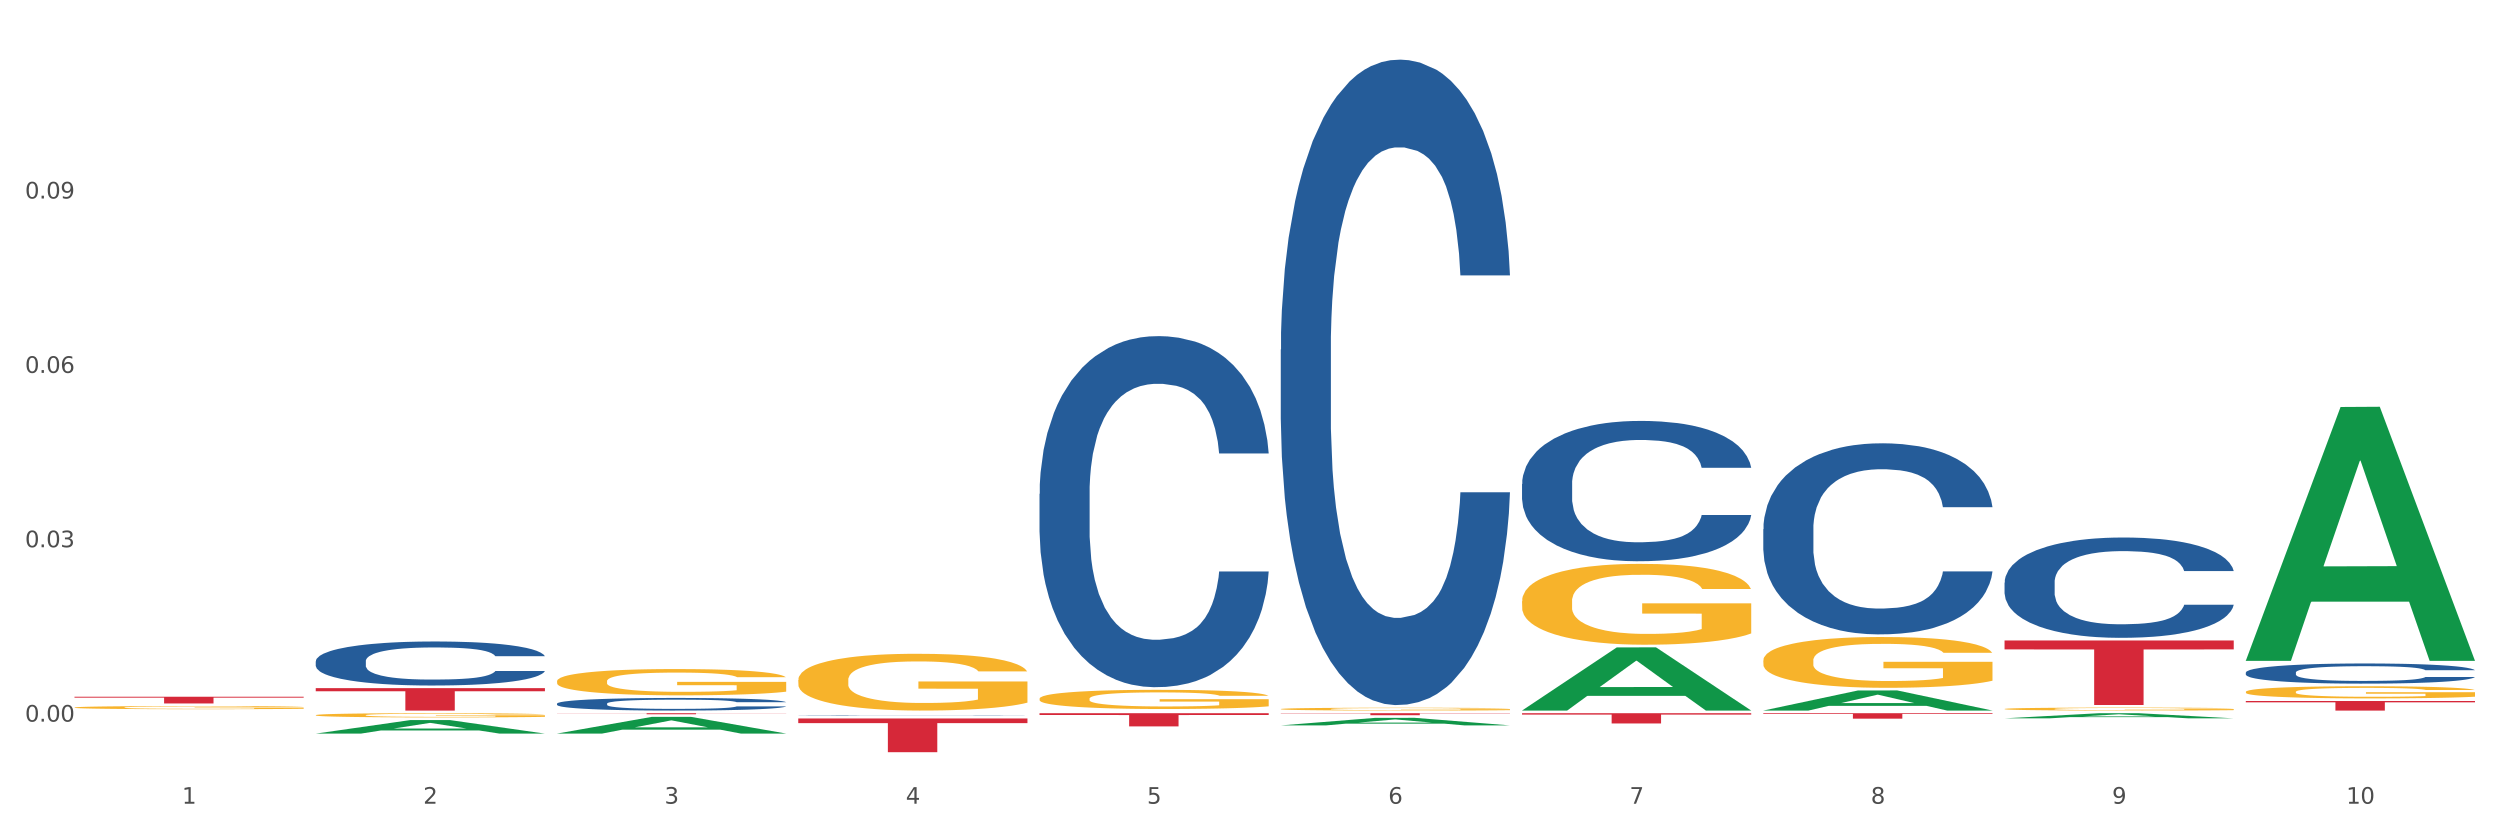 <?xml version="1.0" encoding="utf-8" standalone="no"?>
<!DOCTYPE svg PUBLIC "-//W3C//DTD SVG 1.1//EN"
  "http://www.w3.org/Graphics/SVG/1.1/DTD/svg11.dtd">
<svg xmlns:xlink="http://www.w3.org/1999/xlink" width="1080pt" height="360pt" viewBox="0 0 1080 360" xmlns="http://www.w3.org/2000/svg" version="1.1">
 <rect x="0" y="0" width="1080" height="360" fill="#333333" stroke="none"/>
 <defs>
  <style type="text/css">*{stroke-linejoin: round; stroke-linecap: butt}</style>
 </defs>
 <g id="figure_1">
  <g id="patch_1">
   <path d="M 0 360 
L 1080 360 
L 1080 0 
L 0 0 
z
" style="fill: #ffffff; stroke: #ffffff; stroke-linejoin: miter"/>
  </g>
  <g id="axes_1">
   <g id="matplotlib.axis_1">
    <g id="xtick_1">
     <g id="text_1">
      <!-- 1 -->
      <g style="fill: #4d4d4d" transform="translate(78.627 347.204) scale(0.096 -0.096)">
       <defs>
        <path id="DejaVuSans-31" d="M 794 531 
L 1825 531 
L 1825 4091 
L 703 3866 
L 703 4441 
L 1819 4666 
L 2450 4666 
L 2450 531 
L 3481 531 
L 3481 0 
L 794 0 
L 794 531 
z
" transform="scale(0.016)"/>
       </defs>
       <use xlink:href="#DejaVuSans-31"/>
      </g>
     </g>
    </g>
    <g id="xtick_2">
     <g id="text_2">
      <!-- 2 -->
      <g style="fill: #4d4d4d" transform="translate(182.851 347.204) scale(0.096 -0.096)">
       <defs>
        <path id="DejaVuSans-32" d="M 1228 531 
L 3431 531 
L 3431 0 
L 469 0 
L 469 531 
Q 828 903 1448 1529 
Q 2069 2156 2228 2338 
Q 2531 2678 2651 2914 
Q 2772 3150 2772 3378 
Q 2772 3750 2511 3984 
Q 2250 4219 1831 4219 
Q 1534 4219 1204 4116 
Q 875 4013 500 3803 
L 500 4441 
Q 881 4594 1212 4672 
Q 1544 4750 1819 4750 
Q 2544 4750 2975 4387 
Q 3406 4025 3406 3419 
Q 3406 3131 3298 2873 
Q 3191 2616 2906 2266 
Q 2828 2175 2409 1742 
Q 1991 1309 1228 531 
z
" transform="scale(0.016)"/>
       </defs>
       <use xlink:href="#DejaVuSans-32"/>
      </g>
     </g>
    </g>
    <g id="xtick_3">
     <g id="text_3">
      <!-- 3 -->
      <g style="fill: #4d4d4d" transform="translate(287.074 347.204) scale(0.096 -0.096)">
       <defs>
        <path id="DejaVuSans-33" d="M 2597 2516 
Q 3050 2419 3304 2112 
Q 3559 1806 3559 1356 
Q 3559 666 3084 287 
Q 2609 -91 1734 -91 
Q 1441 -91 1130 -33 
Q 819 25 488 141 
L 488 750 
Q 750 597 1062 519 
Q 1375 441 1716 441 
Q 2309 441 2620 675 
Q 2931 909 2931 1356 
Q 2931 1769 2642 2001 
Q 2353 2234 1838 2234 
L 1294 2234 
L 1294 2753 
L 1863 2753 
Q 2328 2753 2575 2939 
Q 2822 3125 2822 3475 
Q 2822 3834 2567 4026 
Q 2313 4219 1838 4219 
Q 1578 4219 1281 4162 
Q 984 4106 628 3988 
L 628 4550 
Q 988 4650 1302 4700 
Q 1616 4750 1894 4750 
Q 2613 4750 3031 4423 
Q 3450 4097 3450 3541 
Q 3450 3153 3228 2886 
Q 3006 2619 2597 2516 
z
" transform="scale(0.016)"/>
       </defs>
       <use xlink:href="#DejaVuSans-33"/>
      </g>
     </g>
    </g>
    <g id="xtick_4">
     <g id="text_4">
      <!-- 4 -->
      <g style="fill: #4d4d4d" transform="translate(391.298 347.204) scale(0.096 -0.096)">
       <defs>
        <path id="DejaVuSans-34" d="M 2419 4116 
L 825 1625 
L 2419 1625 
L 2419 4116 
z
M 2253 4666 
L 3047 4666 
L 3047 1625 
L 3713 1625 
L 3713 1100 
L 3047 1100 
L 3047 0 
L 2419 0 
L 2419 1100 
L 313 1100 
L 313 1709 
L 2253 4666 
z
" transform="scale(0.016)"/>
       </defs>
       <use xlink:href="#DejaVuSans-34"/>
      </g>
     </g>
    </g>
    <g id="xtick_5">
     <g id="text_5">
      <!-- 5 -->
      <g style="fill: #4d4d4d" transform="translate(495.522 347.204) scale(0.096 -0.096)">
       <defs>
        <path id="DejaVuSans-35" d="M 691 4666 
L 3169 4666 
L 3169 4134 
L 1269 4134 
L 1269 2991 
Q 1406 3038 1543 3061 
Q 1681 3084 1819 3084 
Q 2600 3084 3056 2656 
Q 3513 2228 3513 1497 
Q 3513 744 3044 326 
Q 2575 -91 1722 -91 
Q 1428 -91 1123 -41 
Q 819 9 494 109 
L 494 744 
Q 775 591 1075 516 
Q 1375 441 1709 441 
Q 2250 441 2565 725 
Q 2881 1009 2881 1497 
Q 2881 1984 2565 2268 
Q 2250 2553 1709 2553 
Q 1456 2553 1204 2497 
Q 953 2441 691 2322 
L 691 4666 
z
" transform="scale(0.016)"/>
       </defs>
       <use xlink:href="#DejaVuSans-35"/>
      </g>
     </g>
    </g>
    <g id="xtick_6">
     <g id="text_6">
      <!-- 6 -->
      <g style="fill: #4d4d4d" transform="translate(599.745 347.204) scale(0.096 -0.096)">
       <defs>
        <path id="DejaVuSans-36" d="M 2113 2584 
Q 1688 2584 1439 2293 
Q 1191 2003 1191 1497 
Q 1191 994 1439 701 
Q 1688 409 2113 409 
Q 2538 409 2786 701 
Q 3034 994 3034 1497 
Q 3034 2003 2786 2293 
Q 2538 2584 2113 2584 
z
M 3366 4563 
L 3366 3988 
Q 3128 4100 2886 4159 
Q 2644 4219 2406 4219 
Q 1781 4219 1451 3797 
Q 1122 3375 1075 2522 
Q 1259 2794 1537 2939 
Q 1816 3084 2150 3084 
Q 2853 3084 3261 2657 
Q 3669 2231 3669 1497 
Q 3669 778 3244 343 
Q 2819 -91 2113 -91 
Q 1303 -91 875 529 
Q 447 1150 447 2328 
Q 447 3434 972 4092 
Q 1497 4750 2381 4750 
Q 2619 4750 2861 4703 
Q 3103 4656 3366 4563 
z
" transform="scale(0.016)"/>
       </defs>
       <use xlink:href="#DejaVuSans-36"/>
      </g>
     </g>
    </g>
    <g id="xtick_7">
     <g id="text_7">
      <!-- 7 -->
      <g style="fill: #4d4d4d" transform="translate(703.969 347.204) scale(0.096 -0.096)">
       <defs>
        <path id="DejaVuSans-37" d="M 525 4666 
L 3525 4666 
L 3525 4397 
L 1831 0 
L 1172 0 
L 2766 4134 
L 525 4134 
L 525 4666 
z
" transform="scale(0.016)"/>
       </defs>
       <use xlink:href="#DejaVuSans-37"/>
      </g>
     </g>
    </g>
    <g id="xtick_8">
     <g id="text_8">
      <!-- 8 -->
      <g style="fill: #4d4d4d" transform="translate(808.193 347.204) scale(0.096 -0.096)">
       <defs>
        <path id="DejaVuSans-38" d="M 2034 2216 
Q 1584 2216 1326 1975 
Q 1069 1734 1069 1313 
Q 1069 891 1326 650 
Q 1584 409 2034 409 
Q 2484 409 2743 651 
Q 3003 894 3003 1313 
Q 3003 1734 2745 1975 
Q 2488 2216 2034 2216 
z
M 1403 2484 
Q 997 2584 770 2862 
Q 544 3141 544 3541 
Q 544 4100 942 4425 
Q 1341 4750 2034 4750 
Q 2731 4750 3128 4425 
Q 3525 4100 3525 3541 
Q 3525 3141 3298 2862 
Q 3072 2584 2669 2484 
Q 3125 2378 3379 2068 
Q 3634 1759 3634 1313 
Q 3634 634 3220 271 
Q 2806 -91 2034 -91 
Q 1263 -91 848 271 
Q 434 634 434 1313 
Q 434 1759 690 2068 
Q 947 2378 1403 2484 
z
M 1172 3481 
Q 1172 3119 1398 2916 
Q 1625 2713 2034 2713 
Q 2441 2713 2670 2916 
Q 2900 3119 2900 3481 
Q 2900 3844 2670 4047 
Q 2441 4250 2034 4250 
Q 1625 4250 1398 4047 
Q 1172 3844 1172 3481 
z
" transform="scale(0.016)"/>
       </defs>
       <use xlink:href="#DejaVuSans-38"/>
      </g>
     </g>
    </g>
    <g id="xtick_9">
     <g id="text_9">
      <!-- 9 -->
      <g style="fill: #4d4d4d" transform="translate(912.416 347.204) scale(0.096 -0.096)">
       <defs>
        <path id="DejaVuSans-39" d="M 703 97 
L 703 672 
Q 941 559 1184 500 
Q 1428 441 1663 441 
Q 2288 441 2617 861 
Q 2947 1281 2994 2138 
Q 2813 1869 2534 1725 
Q 2256 1581 1919 1581 
Q 1219 1581 811 2004 
Q 403 2428 403 3163 
Q 403 3881 828 4315 
Q 1253 4750 1959 4750 
Q 2769 4750 3195 4129 
Q 3622 3509 3622 2328 
Q 3622 1225 3098 567 
Q 2575 -91 1691 -91 
Q 1453 -91 1209 -44 
Q 966 3 703 97 
z
M 1959 2075 
Q 2384 2075 2632 2365 
Q 2881 2656 2881 3163 
Q 2881 3666 2632 3958 
Q 2384 4250 1959 4250 
Q 1534 4250 1286 3958 
Q 1038 3666 1038 3163 
Q 1038 2656 1286 2365 
Q 1534 2075 1959 2075 
z
" transform="scale(0.016)"/>
       </defs>
       <use xlink:href="#DejaVuSans-39"/>
      </g>
     </g>
    </g>
    <g id="xtick_10">
     <g id="text_10">
      <!-- 10 -->
      <g style="fill: #4d4d4d" transform="translate(1013.586 347.204) scale(0.096 -0.096)">
       <defs>
        <path id="DejaVuSans-30" d="M 2034 4250 
Q 1547 4250 1301 3770 
Q 1056 3291 1056 2328 
Q 1056 1369 1301 889 
Q 1547 409 2034 409 
Q 2525 409 2770 889 
Q 3016 1369 3016 2328 
Q 3016 3291 2770 3770 
Q 2525 4250 2034 4250 
z
M 2034 4750 
Q 2819 4750 3233 4129 
Q 3647 3509 3647 2328 
Q 3647 1150 3233 529 
Q 2819 -91 2034 -91 
Q 1250 -91 836 529 
Q 422 1150 422 2328 
Q 422 3509 836 4129 
Q 1250 4750 2034 4750 
z
" transform="scale(0.016)"/>
       </defs>
       <use xlink:href="#DejaVuSans-31"/>
       <use xlink:href="#DejaVuSans-30" transform="translate(63.623 0)"/>
      </g>
     </g>
    </g>
    <g id="xtick_11"/>
    <g id="xtick_12"/>
    <g id="xtick_13"/>
    <g id="xtick_14"/>
    <g id="xtick_15"/>
    <g id="xtick_16"/>
    <g id="xtick_17"/>
    <g id="xtick_18"/>
    <g id="xtick_19"/>
   </g>
   <g id="matplotlib.axis_2">
    <g id="ytick_1">
     <g id="text_11">
      <!-- 0.00 -->
      <g style="fill: #4d4d4d" transform="translate(10.8 311.744) scale(0.096 -0.096)">
       <defs>
        <path id="DejaVuSans-2e" d="M 684 794 
L 1344 794 
L 1344 0 
L 684 0 
L 684 794 
z
" transform="scale(0.016)"/>
       </defs>
       <use xlink:href="#DejaVuSans-30"/>
       <use xlink:href="#DejaVuSans-2e" transform="translate(63.623 0)"/>
       <use xlink:href="#DejaVuSans-30" transform="translate(95.41 0)"/>
       <use xlink:href="#DejaVuSans-30" transform="translate(159.033 0)"/>
      </g>
     </g>
    </g>
    <g id="ytick_2">
     <g id="text_12">
      <!-- 0.03 -->
      <g style="fill: #4d4d4d" transform="translate(10.8 236.416) scale(0.096 -0.096)">
       <use xlink:href="#DejaVuSans-30"/>
       <use xlink:href="#DejaVuSans-2e" transform="translate(63.623 0)"/>
       <use xlink:href="#DejaVuSans-30" transform="translate(95.41 0)"/>
       <use xlink:href="#DejaVuSans-33" transform="translate(159.033 0)"/>
      </g>
     </g>
    </g>
    <g id="ytick_3">
     <g id="text_13">
      <!-- 0.06 -->
      <g style="fill: #4d4d4d" transform="translate(10.8 161.087) scale(0.096 -0.096)">
       <use xlink:href="#DejaVuSans-30"/>
       <use xlink:href="#DejaVuSans-2e" transform="translate(63.623 0)"/>
       <use xlink:href="#DejaVuSans-30" transform="translate(95.41 0)"/>
       <use xlink:href="#DejaVuSans-36" transform="translate(159.033 0)"/>
      </g>
     </g>
    </g>
    <g id="ytick_4">
     <g id="text_14">
      <!-- 0.09 -->
      <g style="fill: #4d4d4d" transform="translate(10.8 85.759) scale(0.096 -0.096)">
       <use xlink:href="#DejaVuSans-30"/>
       <use xlink:href="#DejaVuSans-2e" transform="translate(63.623 0)"/>
       <use xlink:href="#DejaVuSans-30" transform="translate(95.41 0)"/>
       <use xlink:href="#DejaVuSans-39" transform="translate(159.033 0)"/>
      </g>
     </g>
    </g>
    <g id="ytick_5"/>
    <g id="ytick_6"/>
    <g id="ytick_7"/>
    <g id="ytick_8"/>
   </g>
   <g id="PolyCollection_1">
    <path d="M 136.399 316.911 
L 136.501 316.905 
L 177.331 311.062 
L 194.275 311.057 
L 235.411 316.922 
L 215.813 316.922 
L 206.932 315.556 
L 164.775 315.556 
L 164.469 315.578 
L 155.895 316.922 
L 136.399 316.922 
L 136.399 316.911 
L 170.083 314.741 
L 201.624 314.735 
L 186.007 312.307 
L 185.803 312.296 
L 185.599 312.312 
L 169.981 314.735 
L 170.083 314.741 
L 136.399 316.911 
z
" clip-path="url(#pf42d4d4826)" style="fill: #109648"/>
    <path d="M 136.399 297.273 
L 235.411 297.273 
L 235.411 298.62 
L 196.463 298.629 
L 196.463 306.967 
L 175.112 306.967 
L 175.112 298.629 
L 136.399 298.62 
L 136.399 297.282 
L 136.399 297.273 
z
" clip-path="url(#pf42d4d4826)" style="fill: #d62839"/>
    <path d="M 32.175 300.981 
L 131.187 300.981 
L 131.187 301.385 
L 92.239 301.388 
L 92.239 303.888 
L 70.888 303.888 
L 70.888 301.388 
L 32.175 301.385 
L 32.175 300.984 
L 32.175 300.981 
z
" clip-path="url(#pf42d4d4826)" style="fill: #d62839"/>
    <path d="M 240.622 303.966 
L 240.739 303.961 
L 240.739 303.821 
L 241.09 303.632 
L 242.378 303.284 
L 244.016 303.02 
L 246.825 302.711 
L 248.347 302.582 
L 250.336 302.437 
L 254.432 302.203 
L 259.114 302.004 
L 262.391 301.895 
L 264.849 301.825 
L 270.349 301.701 
L 273.509 301.646 
L 276.786 301.601 
L 279.595 301.571 
L 284.277 301.536 
L 288.022 301.521 
L 292.352 301.516 
L 295.98 301.521 
L 300.779 301.541 
L 307.801 301.601 
L 310.493 301.636 
L 314.121 301.696 
L 317.866 301.775 
L 320.909 301.855 
L 324.42 301.969 
L 328.048 302.119 
L 331.559 302.308 
L 334.017 302.482 
L 336.007 302.666 
L 337.762 302.89 
L 339.049 303.134 
L 339.635 303.338 
L 318.217 303.338 
L 317.632 303.154 
L 316.462 302.955 
L 315.291 302.821 
L 314.004 302.711 
L 312.014 302.587 
L 310.259 302.507 
L 307.333 302.412 
L 304.641 302.353 
L 302.417 302.318 
L 299.725 302.288 
L 293.991 302.258 
L 289.894 302.258 
L 287.32 302.268 
L 284.16 302.293 
L 281.468 302.328 
L 278.308 302.388 
L 275.85 302.452 
L 273.392 302.537 
L 271.988 302.597 
L 269.881 302.706 
L 268.477 302.796 
L 266.604 302.95 
L 265.551 303.06 
L 263.678 303.343 
L 262.859 303.552 
L 262.508 303.697 
L 262.274 303.856 
L 262.274 304.633 
L 262.976 304.981 
L 263.561 305.13 
L 264.498 305.3 
L 266.253 305.519 
L 268.828 305.733 
L 271.52 305.887 
L 273.743 305.982 
L 275.85 306.051 
L 277.957 306.106 
L 280.532 306.156 
L 282.638 306.186 
L 285.798 306.216 
L 289.543 306.231 
L 292.469 306.231 
L 298.438 306.206 
L 301.13 306.181 
L 303.705 306.146 
L 306.513 306.091 
L 308.737 306.031 
L 310.025 305.987 
L 312.131 305.892 
L 313.77 305.792 
L 315.174 305.678 
L 316.11 305.578 
L 317.164 305.429 
L 317.983 305.26 
L 318.217 305.17 
L 339.635 305.17 
L 339.167 305.349 
L 338.347 305.524 
L 336.709 305.758 
L 335.421 305.892 
L 333.432 306.056 
L 331.325 306.196 
L 328.399 306.35 
L 325.707 306.465 
L 322.899 306.564 
L 319.856 306.654 
L 314.355 306.778 
L 312.365 306.813 
L 308.152 306.873 
L 304.875 306.908 
L 300.077 306.942 
L 295.161 306.962 
L 290.011 306.967 
L 285.447 306.957 
L 280.414 306.927 
L 277.254 306.898 
L 273.743 306.853 
L 269.647 306.783 
L 265.785 306.698 
L 262.157 306.599 
L 258.763 306.484 
L 255.603 306.355 
L 251.507 306.141 
L 248.464 305.932 
L 246.24 305.738 
L 244.718 305.573 
L 243.197 305.364 
L 242.378 305.22 
L 241.09 304.872 
L 240.622 304.548 
L 240.622 303.966 
z
" clip-path="url(#pf42d4d4826)" style="fill: #255c99"/>
    <path d="M 970.188 298.885 
L 970.304 298.88 
L 970.304 298.708 
L 970.538 298.559 
L 971.707 298.2 
L 973.461 297.903 
L 974.747 297.744 
L 976.032 297.615 
L 977.552 297.486 
L 979.422 297.352 
L 982.813 297.155 
L 984.917 297.054 
L 987.488 296.949 
L 992.164 296.796 
L 995.554 296.709 
L 999.061 296.637 
L 1004.789 296.551 
L 1008.53 296.513 
L 1012.505 296.484 
L 1017.297 296.465 
L 1020.921 296.46 
L 1028.87 296.475 
L 1035.65 296.518 
L 1038.923 296.551 
L 1043.132 296.609 
L 1045.353 296.647 
L 1048.977 296.724 
L 1052.717 296.824 
L 1055.289 296.911 
L 1059.147 297.074 
L 1062.069 297.236 
L 1064.758 297.438 
L 1066.161 297.577 
L 1067.213 297.706 
L 1068.148 297.855 
L 1069.083 298.089 
L 1048.041 298.089 
L 1047.223 297.922 
L 1045.937 297.764 
L 1044.067 297.61 
L 1042.43 297.514 
L 1039.625 297.395 
L 1037.053 297.318 
L 1034.364 297.26 
L 1031.091 297.213 
L 1028.52 297.189 
L 1024.896 297.169 
L 1017.765 297.174 
L 1012.972 297.213 
L 1009.699 297.26 
L 1007.595 297.304 
L 1005.724 297.352 
L 1003.62 297.419 
L 1001.165 297.519 
L 999.412 297.61 
L 997.659 297.725 
L 996.256 297.84 
L 994.97 297.974 
L 993.918 298.118 
L 993.1 298.267 
L 992.398 298.449 
L 991.814 298.751 
L 991.814 299.407 
L 992.047 299.556 
L 992.632 299.752 
L 993.333 299.901 
L 994.502 300.078 
L 995.554 300.198 
L 997.542 300.37 
L 999.763 300.514 
L 1001.516 300.605 
L 1003.27 300.682 
L 1006.309 300.787 
L 1009.699 300.874 
L 1012.621 300.926 
L 1016.596 300.974 
L 1019.285 300.993 
L 1021.623 301.003 
L 1027.351 301.003 
L 1031.442 300.989 
L 1036.001 300.955 
L 1039.508 300.912 
L 1042.43 300.859 
L 1045.704 300.773 
L 1047.808 300.692 
L 1047.808 299.69 
L 1022.09 299.685 
L 1022.09 299.019 
L 1069.2 299.019 
L 1069.2 300.974 
L 1067.213 301.075 
L 1064.992 301.166 
L 1062.654 301.247 
L 1059.147 301.348 
L 1054.938 301.444 
L 1051.198 301.511 
L 1047.223 301.569 
L 1042.547 301.621 
L 1036.469 301.669 
L 1032.728 301.688 
L 1028.052 301.703 
L 1022.558 301.707 
L 1017.765 301.698 
L 1013.089 301.674 
L 1008.179 301.631 
L 1003.387 301.569 
L 999.763 301.506 
L 996.139 301.43 
L 992.281 301.329 
L 989.242 301.233 
L 986.904 301.147 
L 984.332 301.037 
L 981.527 300.893 
L 979.422 300.763 
L 977.552 300.629 
L 975.565 300.457 
L 974.162 300.308 
L 972.759 300.121 
L 971.941 299.982 
L 971.006 299.767 
L 970.304 299.465 
L 970.188 298.885 
z
" clip-path="url(#pf42d4d4826)" style="fill: #f7b32b"/>
    <path d="M 865.964 306.273 
L 866.081 306.272 
L 866.081 306.229 
L 866.315 306.193 
L 867.484 306.104 
L 869.237 306.031 
L 870.523 305.992 
L 871.809 305.96 
L 873.329 305.928 
L 875.199 305.895 
L 878.589 305.847 
L 880.693 305.822 
L 883.265 305.796 
L 887.941 305.759 
L 891.331 305.737 
L 894.838 305.72 
L 900.566 305.699 
L 904.306 305.689 
L 908.281 305.682 
L 913.074 305.677 
L 916.698 305.676 
L 924.647 305.68 
L 931.427 305.69 
L 934.7 305.699 
L 938.908 305.713 
L 941.129 305.722 
L 944.753 305.741 
L 948.494 305.766 
L 951.066 305.787 
L 954.923 305.827 
L 957.846 305.867 
L 960.534 305.917 
L 961.937 305.951 
L 962.989 305.983 
L 963.924 306.019 
L 964.859 306.077 
L 943.818 306.077 
L 943 306.036 
L 941.714 305.997 
L 939.843 305.959 
L 938.207 305.936 
L 935.401 305.906 
L 932.829 305.887 
L 930.141 305.873 
L 926.868 305.861 
L 924.296 305.855 
L 920.672 305.851 
L 913.541 305.852 
L 908.749 305.861 
L 905.475 305.873 
L 903.371 305.884 
L 901.501 305.895 
L 899.397 305.912 
L 896.942 305.937 
L 895.188 305.959 
L 893.435 305.987 
L 892.032 306.016 
L 890.746 306.049 
L 889.694 306.084 
L 888.876 306.121 
L 888.175 306.165 
L 887.59 306.24 
L 887.59 306.401 
L 887.824 306.438 
L 888.408 306.486 
L 889.11 306.523 
L 890.279 306.566 
L 891.331 306.596 
L 893.318 306.638 
L 895.539 306.674 
L 897.293 306.696 
L 899.046 306.715 
L 902.085 306.741 
L 905.475 306.762 
L 908.398 306.775 
L 912.372 306.787 
L 915.061 306.792 
L 917.399 306.794 
L 923.127 306.794 
L 927.218 306.79 
L 931.777 306.782 
L 935.284 306.772 
L 938.207 306.759 
L 941.48 306.737 
L 943.584 306.717 
L 943.584 306.471 
L 917.867 306.47 
L 917.867 306.306 
L 964.976 306.306 
L 964.976 306.787 
L 962.989 306.812 
L 960.768 306.834 
L 958.43 306.854 
L 954.923 306.879 
L 950.715 306.902 
L 946.974 306.919 
L 943 306.933 
L 938.324 306.946 
L 932.245 306.958 
L 928.504 306.963 
L 923.828 306.966 
L 918.334 306.967 
L 913.541 306.965 
L 908.865 306.959 
L 903.956 306.948 
L 899.163 306.933 
L 895.539 306.918 
L 891.915 306.899 
L 888.058 306.874 
L 885.018 306.851 
L 882.68 306.829 
L 880.109 306.802 
L 877.303 306.767 
L 875.199 306.735 
L 873.329 306.702 
L 871.341 306.66 
L 869.938 306.623 
L 868.536 306.577 
L 867.717 306.543 
L 866.782 306.49 
L 866.081 306.415 
L 865.964 306.273 
z
" clip-path="url(#pf42d4d4826)" style="fill: #f7b32b"/>
    <path d="M 761.74 285.33 
L 761.857 285.31 
L 761.857 284.589 
L 762.091 283.967 
L 763.26 282.464 
L 765.013 281.221 
L 766.299 280.56 
L 767.585 280.018 
L 769.105 279.477 
L 770.975 278.916 
L 774.365 278.094 
L 776.469 277.673 
L 779.041 277.232 
L 783.717 276.591 
L 787.107 276.23 
L 790.614 275.929 
L 796.342 275.568 
L 800.083 275.408 
L 804.057 275.288 
L 808.85 275.208 
L 812.474 275.188 
L 820.423 275.248 
L 827.203 275.428 
L 830.476 275.568 
L 834.685 275.809 
L 836.906 275.969 
L 840.529 276.29 
L 844.27 276.711 
L 846.842 277.072 
L 850.7 277.753 
L 853.622 278.435 
L 856.311 279.277 
L 857.713 279.858 
L 858.766 280.399 
L 859.701 281.021 
L 860.636 282.003 
L 839.594 282.003 
L 838.776 281.301 
L 837.49 280.64 
L 835.62 279.998 
L 833.983 279.597 
L 831.178 279.096 
L 828.606 278.776 
L 825.917 278.535 
L 822.644 278.335 
L 820.072 278.234 
L 816.448 278.154 
L 809.318 278.174 
L 804.525 278.335 
L 801.252 278.535 
L 799.148 278.715 
L 797.277 278.916 
L 795.173 279.197 
L 792.718 279.617 
L 790.965 279.998 
L 789.211 280.479 
L 787.809 280.96 
L 786.523 281.522 
L 785.471 282.123 
L 784.652 282.744 
L 783.951 283.506 
L 783.366 284.769 
L 783.366 287.515 
L 783.6 288.136 
L 784.185 288.958 
L 784.886 289.58 
L 786.055 290.321 
L 787.107 290.822 
L 789.094 291.544 
L 791.315 292.145 
L 793.069 292.526 
L 794.822 292.847 
L 797.862 293.288 
L 801.252 293.649 
L 804.174 293.869 
L 808.149 294.07 
L 810.837 294.15 
L 813.175 294.19 
L 818.903 294.19 
L 822.995 294.13 
L 827.554 293.989 
L 831.061 293.809 
L 833.983 293.589 
L 837.256 293.228 
L 839.36 292.887 
L 839.36 288.698 
L 813.643 288.678 
L 813.643 285.891 
L 860.753 285.891 
L 860.753 294.07 
L 858.766 294.491 
L 856.544 294.871 
L 854.206 295.212 
L 850.7 295.633 
L 846.491 296.034 
L 842.751 296.315 
L 838.776 296.555 
L 834.1 296.776 
L 828.021 296.976 
L 824.281 297.056 
L 819.605 297.116 
L 814.111 297.136 
L 809.318 297.096 
L 804.642 296.996 
L 799.732 296.816 
L 794.939 296.555 
L 791.315 296.295 
L 787.692 295.974 
L 783.834 295.553 
L 780.795 295.152 
L 778.457 294.791 
L 775.885 294.33 
L 773.079 293.729 
L 770.975 293.188 
L 769.105 292.626 
L 767.118 291.905 
L 765.715 291.283 
L 764.312 290.502 
L 763.494 289.92 
L 762.559 289.018 
L 761.857 287.756 
L 761.74 285.33 
z
" clip-path="url(#pf42d4d4826)" style="fill: #f7b32b"/>
    <path d="M 657.517 259.733 
L 657.634 259.701 
L 657.634 258.552 
L 657.867 257.564 
L 659.036 255.171 
L 660.79 253.193 
L 662.076 252.14 
L 663.362 251.279 
L 664.881 250.418 
L 666.752 249.525 
L 670.142 248.217 
L 672.246 247.547 
L 674.818 246.845 
L 679.493 245.824 
L 682.884 245.25 
L 686.39 244.771 
L 692.118 244.197 
L 695.859 243.942 
L 699.834 243.751 
L 704.627 243.623 
L 708.25 243.591 
L 716.199 243.687 
L 722.979 243.974 
L 726.253 244.197 
L 730.461 244.58 
L 732.682 244.835 
L 736.306 245.346 
L 740.047 246.016 
L 742.618 246.59 
L 746.476 247.674 
L 749.398 248.759 
L 752.087 250.099 
L 753.49 251.024 
L 754.542 251.885 
L 755.477 252.874 
L 756.412 254.437 
L 735.371 254.437 
L 734.552 253.321 
L 733.266 252.268 
L 731.396 251.247 
L 729.76 250.609 
L 726.954 249.812 
L 724.382 249.301 
L 721.694 248.919 
L 718.42 248.6 
L 715.849 248.44 
L 712.225 248.312 
L 705.094 248.344 
L 700.301 248.6 
L 697.028 248.919 
L 694.924 249.206 
L 693.054 249.525 
L 690.949 249.971 
L 688.495 250.641 
L 686.741 251.247 
L 684.988 252.013 
L 683.585 252.778 
L 682.299 253.672 
L 681.247 254.629 
L 680.429 255.618 
L 679.727 256.83 
L 679.143 258.84 
L 679.143 263.21 
L 679.377 264.199 
L 679.961 265.507 
L 680.662 266.496 
L 681.831 267.676 
L 682.884 268.473 
L 684.871 269.622 
L 687.092 270.579 
L 688.845 271.185 
L 690.599 271.695 
L 693.638 272.397 
L 697.028 272.971 
L 699.951 273.322 
L 703.925 273.641 
L 706.614 273.769 
L 708.952 273.833 
L 714.68 273.833 
L 718.771 273.737 
L 723.33 273.514 
L 726.837 273.227 
L 729.76 272.876 
L 733.033 272.302 
L 735.137 271.759 
L 735.137 265.092 
L 709.419 265.06 
L 709.419 260.626 
L 756.529 260.626 
L 756.529 273.641 
L 754.542 274.311 
L 752.321 274.917 
L 749.983 275.46 
L 746.476 276.13 
L 742.268 276.768 
L 738.527 277.214 
L 734.552 277.597 
L 729.876 277.948 
L 723.798 278.267 
L 720.057 278.395 
L 715.381 278.49 
L 709.887 278.522 
L 705.094 278.458 
L 700.418 278.299 
L 695.508 278.012 
L 690.716 277.597 
L 687.092 277.182 
L 683.468 276.672 
L 679.61 276.002 
L 676.571 275.364 
L 674.233 274.79 
L 671.661 274.056 
L 668.856 273.099 
L 666.752 272.238 
L 664.881 271.345 
L 662.894 270.196 
L 661.491 269.207 
L 660.088 267.963 
L 659.27 267.038 
L 658.335 265.602 
L 657.634 263.593 
L 657.517 259.733 
z
" clip-path="url(#pf42d4d4826)" style="fill: #f7b32b"/>
    <path d="M 553.293 306.302 
L 553.41 306.301 
L 553.41 306.261 
L 553.644 306.226 
L 554.813 306.141 
L 556.566 306.071 
L 557.852 306.034 
L 559.138 306.003 
L 560.658 305.973 
L 562.528 305.941 
L 565.918 305.895 
L 568.022 305.871 
L 570.594 305.846 
L 575.27 305.81 
L 578.66 305.79 
L 582.167 305.773 
L 587.895 305.752 
L 591.636 305.743 
L 595.61 305.737 
L 600.403 305.732 
L 604.027 305.731 
L 611.976 305.734 
L 618.756 305.745 
L 622.029 305.752 
L 626.237 305.766 
L 628.458 305.775 
L 632.082 305.793 
L 635.823 305.817 
L 638.395 305.837 
L 642.252 305.876 
L 645.175 305.914 
L 647.863 305.961 
L 649.266 305.994 
L 650.318 306.025 
L 651.253 306.06 
L 652.189 306.115 
L 631.147 306.115 
L 630.329 306.075 
L 629.043 306.038 
L 627.173 306.002 
L 625.536 305.979 
L 622.73 305.951 
L 620.159 305.933 
L 617.47 305.92 
L 614.197 305.908 
L 611.625 305.903 
L 608.001 305.898 
L 600.87 305.899 
L 596.078 305.908 
L 592.805 305.92 
L 590.7 305.93 
L 588.83 305.941 
L 586.726 305.957 
L 584.271 305.981 
L 582.518 306.002 
L 580.764 306.029 
L 579.361 306.056 
L 578.075 306.088 
L 577.023 306.122 
L 576.205 306.157 
L 575.504 306.2 
L 574.919 306.271 
L 574.919 306.425 
L 575.153 306.46 
L 575.737 306.507 
L 576.439 306.542 
L 577.608 306.583 
L 578.66 306.612 
L 580.647 306.652 
L 582.868 306.686 
L 584.622 306.708 
L 586.375 306.726 
L 589.415 306.751 
L 592.805 306.771 
L 595.727 306.783 
L 599.702 306.795 
L 602.39 306.799 
L 604.728 306.801 
L 610.456 306.801 
L 614.548 306.798 
L 619.107 306.79 
L 622.613 306.78 
L 625.536 306.767 
L 628.809 306.747 
L 630.913 306.728 
L 630.913 306.492 
L 605.196 306.491 
L 605.196 306.334 
L 652.306 306.334 
L 652.306 306.795 
L 650.318 306.818 
L 648.097 306.84 
L 645.759 306.859 
L 642.252 306.883 
L 638.044 306.905 
L 634.303 306.921 
L 630.329 306.935 
L 625.653 306.947 
L 619.574 306.958 
L 615.833 306.963 
L 611.158 306.966 
L 605.663 306.967 
L 600.87 306.965 
L 596.195 306.959 
L 591.285 306.949 
L 586.492 306.935 
L 582.868 306.92 
L 579.244 306.902 
L 575.387 306.878 
L 572.347 306.856 
L 570.009 306.835 
L 567.438 306.809 
L 564.632 306.775 
L 562.528 306.745 
L 560.658 306.713 
L 558.67 306.673 
L 557.268 306.638 
L 555.865 306.594 
L 555.047 306.561 
L 554.111 306.51 
L 553.41 306.439 
L 553.293 306.302 
z
" clip-path="url(#pf42d4d4826)" style="fill: #f7b32b"/>
    <path d="M 449.069 301.834 
L 449.186 301.827 
L 449.186 301.554 
L 449.42 301.32 
L 450.589 300.752 
L 452.343 300.282 
L 453.628 300.032 
L 454.914 299.828 
L 456.434 299.624 
L 458.304 299.412 
L 461.694 299.101 
L 463.799 298.942 
L 466.37 298.776 
L 471.046 298.533 
L 474.436 298.397 
L 477.943 298.284 
L 483.671 298.147 
L 487.412 298.087 
L 491.386 298.041 
L 496.179 298.011 
L 499.803 298.003 
L 507.752 298.026 
L 514.532 298.094 
L 517.805 298.147 
L 522.014 298.238 
L 524.235 298.299 
L 527.859 298.42 
L 531.599 298.579 
L 534.171 298.715 
L 538.029 298.972 
L 540.951 299.23 
L 543.64 299.548 
L 545.043 299.767 
L 546.095 299.972 
L 547.03 300.207 
L 547.965 300.578 
L 526.923 300.578 
L 526.105 300.313 
L 524.819 300.063 
L 522.949 299.82 
L 521.312 299.669 
L 518.507 299.48 
L 515.935 299.359 
L 513.246 299.268 
L 509.973 299.192 
L 507.401 299.154 
L 503.778 299.124 
L 496.647 299.131 
L 491.854 299.192 
L 488.581 299.268 
L 486.477 299.336 
L 484.606 299.412 
L 482.502 299.518 
L 480.047 299.677 
L 478.294 299.82 
L 476.54 300.002 
L 475.138 300.184 
L 473.852 300.396 
L 472.8 300.623 
L 471.981 300.858 
L 471.28 301.145 
L 470.696 301.622 
L 470.696 302.66 
L 470.929 302.894 
L 471.514 303.205 
L 472.215 303.44 
L 473.384 303.72 
L 474.436 303.909 
L 476.424 304.182 
L 478.645 304.409 
L 480.398 304.553 
L 482.152 304.674 
L 485.191 304.84 
L 488.581 304.977 
L 491.503 305.06 
L 495.478 305.136 
L 498.167 305.166 
L 500.505 305.181 
L 506.232 305.181 
L 510.324 305.158 
L 514.883 305.105 
L 518.39 305.037 
L 521.312 304.954 
L 524.585 304.818 
L 526.69 304.689 
L 526.69 303.106 
L 500.972 303.099 
L 500.972 302.046 
L 548.082 302.046 
L 548.082 305.136 
L 546.095 305.295 
L 543.874 305.438 
L 541.536 305.567 
L 538.029 305.726 
L 533.82 305.878 
L 530.08 305.984 
L 526.105 306.074 
L 521.429 306.158 
L 515.351 306.233 
L 511.61 306.264 
L 506.934 306.286 
L 501.44 306.294 
L 496.647 306.279 
L 491.971 306.241 
L 487.061 306.173 
L 482.268 306.074 
L 478.645 305.976 
L 475.021 305.855 
L 471.163 305.696 
L 468.124 305.544 
L 465.786 305.408 
L 463.214 305.234 
L 460.409 305.007 
L 458.304 304.802 
L 456.434 304.59 
L 454.447 304.318 
L 453.044 304.083 
L 451.641 303.788 
L 450.823 303.568 
L 449.888 303.228 
L 449.186 302.751 
L 449.069 301.834 
z
" clip-path="url(#pf42d4d4826)" style="fill: #f7b32b"/>
    <path d="M 240.622 308.097 
L 339.635 308.097 
L 339.635 308.16 
L 300.687 308.161 
L 300.687 308.554 
L 279.336 308.554 
L 279.336 308.161 
L 240.622 308.16 
L 240.622 308.097 
L 240.622 308.097 
z
" clip-path="url(#pf42d4d4826)" style="fill: #d62839"/>
    <path d="M 344.846 293.771 
L 344.963 293.748 
L 344.963 292.942 
L 345.197 292.247 
L 346.366 290.567 
L 348.119 289.178 
L 349.405 288.438 
L 350.691 287.833 
L 352.21 287.228 
L 354.081 286.601 
L 357.471 285.682 
L 359.575 285.212 
L 362.147 284.719 
L 366.823 284.002 
L 370.213 283.599 
L 373.72 283.263 
L 379.448 282.859 
L 383.188 282.68 
L 387.163 282.546 
L 391.956 282.456 
L 395.579 282.434 
L 403.529 282.501 
L 410.309 282.702 
L 413.582 282.859 
L 417.79 283.128 
L 420.011 283.307 
L 423.635 283.666 
L 427.376 284.136 
L 429.947 284.54 
L 433.805 285.301 
L 436.728 286.063 
L 439.416 287.004 
L 440.819 287.654 
L 441.871 288.259 
L 442.806 288.953 
L 443.741 290.051 
L 422.7 290.051 
L 421.882 289.267 
L 420.596 288.528 
L 418.725 287.811 
L 417.089 287.363 
L 414.283 286.803 
L 411.711 286.444 
L 409.023 286.175 
L 405.75 285.951 
L 403.178 285.839 
L 399.554 285.75 
L 392.423 285.772 
L 387.63 285.951 
L 384.357 286.175 
L 382.253 286.377 
L 380.383 286.601 
L 378.279 286.915 
L 375.824 287.385 
L 374.07 287.811 
L 372.317 288.349 
L 370.914 288.886 
L 369.628 289.514 
L 368.576 290.186 
L 367.758 290.88 
L 367.056 291.732 
L 366.472 293.143 
L 366.472 296.213 
L 366.706 296.907 
L 367.29 297.826 
L 367.992 298.521 
L 369.161 299.349 
L 370.213 299.91 
L 372.2 300.716 
L 374.421 301.388 
L 376.174 301.814 
L 377.928 302.173 
L 380.967 302.665 
L 384.357 303.069 
L 387.28 303.315 
L 391.254 303.539 
L 393.943 303.629 
L 396.281 303.674 
L 402.009 303.674 
L 406.1 303.607 
L 410.659 303.45 
L 414.166 303.248 
L 417.089 303.002 
L 420.362 302.598 
L 422.466 302.217 
L 422.466 297.535 
L 396.748 297.512 
L 396.748 294.398 
L 443.858 294.398 
L 443.858 303.539 
L 441.871 304.01 
L 439.65 304.435 
L 437.312 304.816 
L 433.805 305.287 
L 429.597 305.735 
L 425.856 306.049 
L 421.882 306.318 
L 417.206 306.564 
L 411.127 306.788 
L 407.386 306.878 
L 402.71 306.945 
L 397.216 306.967 
L 392.423 306.922 
L 387.747 306.81 
L 382.838 306.609 
L 378.045 306.318 
L 374.421 306.026 
L 370.797 305.668 
L 366.94 305.197 
L 363.9 304.749 
L 361.562 304.346 
L 358.99 303.831 
L 356.185 303.158 
L 354.081 302.553 
L 352.21 301.926 
L 350.223 301.12 
L 348.82 300.425 
L 347.418 299.551 
L 346.599 298.901 
L 345.664 297.893 
L 344.963 296.482 
L 344.846 293.771 
z
" clip-path="url(#pf42d4d4826)" style="fill: #f7b32b"/>
    <path d="M 136.399 308.943 
L 136.516 308.941 
L 136.516 308.881 
L 136.749 308.829 
L 137.918 308.704 
L 139.672 308.6 
L 140.958 308.545 
L 142.244 308.5 
L 143.763 308.454 
L 145.634 308.408 
L 149.024 308.339 
L 151.128 308.304 
L 153.699 308.267 
L 158.375 308.214 
L 161.765 308.184 
L 165.272 308.158 
L 171 308.128 
L 174.741 308.115 
L 178.716 308.105 
L 183.508 308.098 
L 187.132 308.097 
L 195.081 308.102 
L 201.861 308.117 
L 205.135 308.128 
L 209.343 308.148 
L 211.564 308.162 
L 215.188 308.189 
L 218.928 308.224 
L 221.5 308.254 
L 225.358 308.311 
L 228.28 308.367 
L 230.969 308.438 
L 232.372 308.486 
L 233.424 308.531 
L 234.359 308.583 
L 235.294 308.665 
L 214.253 308.665 
L 213.434 308.607 
L 212.148 308.551 
L 210.278 308.498 
L 208.641 308.464 
L 205.836 308.423 
L 203.264 308.396 
L 200.576 308.376 
L 197.302 308.359 
L 194.731 308.351 
L 191.107 308.344 
L 183.976 308.346 
L 179.183 308.359 
L 175.91 308.376 
L 173.806 308.391 
L 171.936 308.408 
L 169.831 308.431 
L 167.377 308.466 
L 165.623 308.498 
L 163.87 308.538 
L 162.467 308.578 
L 161.181 308.625 
L 160.129 308.675 
L 159.311 308.727 
L 158.609 308.79 
L 158.025 308.896 
L 158.025 309.125 
L 158.259 309.177 
L 158.843 309.245 
L 159.544 309.297 
L 160.713 309.359 
L 161.765 309.401 
L 163.753 309.461 
L 165.974 309.511 
L 167.727 309.543 
L 169.481 309.569 
L 172.52 309.606 
L 175.91 309.636 
L 178.833 309.655 
L 182.807 309.671 
L 185.496 309.678 
L 187.834 309.682 
L 193.562 309.682 
L 197.653 309.676 
L 202.212 309.665 
L 205.719 309.65 
L 208.641 309.631 
L 211.915 309.601 
L 214.019 309.573 
L 214.019 309.223 
L 188.301 309.222 
L 188.301 308.989 
L 235.411 308.989 
L 235.411 309.671 
L 233.424 309.707 
L 231.203 309.738 
L 228.865 309.767 
L 225.358 309.802 
L 221.15 309.835 
L 217.409 309.859 
L 213.434 309.879 
L 208.758 309.897 
L 202.68 309.914 
L 198.939 309.921 
L 194.263 309.926 
L 188.769 309.927 
L 183.976 309.924 
L 179.3 309.916 
L 174.39 309.901 
L 169.598 309.879 
L 165.974 309.857 
L 162.35 309.83 
L 158.492 309.795 
L 155.453 309.762 
L 153.115 309.732 
L 150.543 309.693 
L 147.738 309.643 
L 145.634 309.598 
L 143.763 309.551 
L 141.776 309.491 
L 140.373 309.439 
L 138.97 309.374 
L 138.152 309.325 
L 137.217 309.25 
L 136.516 309.145 
L 136.399 308.943 
z
" clip-path="url(#pf42d4d4826)" style="fill: #f7b32b"/>
    <path d="M 32.175 305.645 
L 32.292 305.644 
L 32.292 305.599 
L 32.526 305.561 
L 33.695 305.468 
L 35.448 305.391 
L 36.734 305.35 
L 38.02 305.316 
L 39.54 305.283 
L 41.41 305.248 
L 44.8 305.197 
L 46.904 305.171 
L 49.476 305.144 
L 54.152 305.104 
L 57.542 305.082 
L 61.049 305.063 
L 66.777 305.041 
L 70.517 305.031 
L 74.492 305.023 
L 79.285 305.019 
L 82.909 305.017 
L 90.858 305.021 
L 97.638 305.032 
L 100.911 305.041 
L 105.119 305.056 
L 107.34 305.066 
L 110.964 305.086 
L 114.705 305.112 
L 117.277 305.134 
L 121.134 305.176 
L 124.057 305.218 
L 126.745 305.27 
L 128.148 305.306 
L 129.2 305.34 
L 130.135 305.378 
L 131.071 305.439 
L 110.029 305.439 
L 109.211 305.396 
L 107.925 305.355 
L 106.054 305.315 
L 104.418 305.29 
L 101.612 305.259 
L 99.041 305.239 
L 96.352 305.225 
L 93.079 305.212 
L 90.507 305.206 
L 86.883 305.201 
L 79.752 305.202 
L 74.96 305.212 
L 71.686 305.225 
L 69.582 305.236 
L 67.712 305.248 
L 65.608 305.265 
L 63.153 305.292 
L 61.399 305.315 
L 59.646 305.345 
L 58.243 305.375 
L 56.957 305.409 
L 55.905 305.447 
L 55.087 305.485 
L 54.386 305.532 
L 53.801 305.611 
L 53.801 305.781 
L 54.035 305.819 
L 54.619 305.87 
L 55.321 305.908 
L 56.49 305.954 
L 57.542 305.985 
L 59.529 306.03 
L 61.75 306.067 
L 63.504 306.091 
L 65.257 306.111 
L 68.296 306.138 
L 71.686 306.16 
L 74.609 306.174 
L 78.583 306.186 
L 81.272 306.191 
L 83.61 306.194 
L 89.338 306.194 
L 93.429 306.19 
L 97.988 306.181 
L 101.495 306.17 
L 104.418 306.157 
L 107.691 306.134 
L 109.795 306.113 
L 109.795 305.854 
L 84.078 305.853 
L 84.078 305.68 
L 131.187 305.68 
L 131.187 306.186 
L 129.2 306.212 
L 126.979 306.236 
L 124.641 306.257 
L 121.134 306.283 
L 116.926 306.308 
L 113.185 306.325 
L 109.211 306.34 
L 104.535 306.354 
L 98.456 306.366 
L 94.715 306.371 
L 90.039 306.375 
L 84.545 306.376 
L 79.752 306.374 
L 75.076 306.368 
L 70.167 306.356 
L 65.374 306.34 
L 61.75 306.324 
L 58.126 306.304 
L 54.269 306.278 
L 51.229 306.253 
L 48.891 306.231 
L 46.32 306.202 
L 43.514 306.165 
L 41.41 306.132 
L 39.54 306.097 
L 37.552 306.052 
L 36.15 306.014 
L 34.747 305.965 
L 33.928 305.929 
L 32.993 305.874 
L 32.292 305.795 
L 32.175 305.645 
z
" clip-path="url(#pf42d4d4826)" style="fill: #f7b32b"/>
    <path d="M 970.188 290.535 
L 970.305 290.527 
L 970.305 290.304 
L 970.656 290.002 
L 971.943 289.445 
L 973.582 289.023 
L 976.39 288.53 
L 977.912 288.323 
L 979.902 288.093 
L 983.998 287.719 
L 988.679 287.401 
L 991.956 287.226 
L 994.414 287.114 
L 999.915 286.916 
L 1003.075 286.828 
L 1006.352 286.757 
L 1009.161 286.709 
L 1013.842 286.653 
L 1017.587 286.629 
L 1021.917 286.621 
L 1025.546 286.629 
L 1030.344 286.661 
L 1037.366 286.757 
L 1040.058 286.812 
L 1043.686 286.908 
L 1047.431 287.035 
L 1050.474 287.162 
L 1053.985 287.345 
L 1057.613 287.584 
L 1061.125 287.886 
L 1063.582 288.164 
L 1065.572 288.459 
L 1067.327 288.817 
L 1068.615 289.206 
L 1069.2 289.532 
L 1047.782 289.532 
L 1047.197 289.238 
L 1046.027 288.92 
L 1044.857 288.705 
L 1043.569 288.53 
L 1041.58 288.331 
L 1039.824 288.204 
L 1036.898 288.053 
L 1034.206 287.958 
L 1031.983 287.902 
L 1029.291 287.854 
L 1023.556 287.806 
L 1019.46 287.806 
L 1016.885 287.822 
L 1013.725 287.862 
L 1011.033 287.918 
L 1007.873 288.013 
L 1005.415 288.117 
L 1002.958 288.252 
L 1001.553 288.347 
L 999.447 288.522 
L 998.042 288.665 
L 996.17 288.912 
L 995.116 289.087 
L 993.244 289.54 
L 992.424 289.874 
L 992.073 290.105 
L 991.839 290.36 
L 991.839 291.6 
L 992.541 292.157 
L 993.127 292.396 
L 994.063 292.666 
L 995.818 293.016 
L 998.393 293.358 
L 1001.085 293.605 
L 1003.309 293.756 
L 1005.415 293.867 
L 1007.522 293.955 
L 1010.097 294.034 
L 1012.203 294.082 
L 1015.363 294.13 
L 1019.109 294.154 
L 1022.035 294.154 
L 1028.003 294.114 
L 1030.695 294.074 
L 1033.27 294.018 
L 1036.079 293.931 
L 1038.303 293.836 
L 1039.59 293.764 
L 1041.697 293.613 
L 1043.335 293.454 
L 1044.739 293.271 
L 1045.676 293.112 
L 1046.729 292.873 
L 1047.548 292.603 
L 1047.782 292.459 
L 1069.2 292.459 
L 1068.732 292.746 
L 1067.913 293.024 
L 1066.274 293.398 
L 1064.987 293.613 
L 1062.997 293.875 
L 1060.89 294.098 
L 1057.965 294.345 
L 1055.273 294.527 
L 1052.464 294.687 
L 1049.421 294.83 
L 1043.92 295.029 
L 1041.931 295.084 
L 1037.717 295.18 
L 1034.44 295.235 
L 1029.642 295.291 
L 1024.726 295.323 
L 1019.577 295.331 
L 1015.012 295.315 
L 1009.98 295.267 
L 1006.82 295.219 
L 1003.309 295.148 
L 999.212 295.037 
L 995.35 294.901 
L 991.722 294.742 
L 988.328 294.559 
L 985.168 294.353 
L 981.072 294.01 
L 978.029 293.676 
L 975.805 293.366 
L 974.284 293.104 
L 972.762 292.77 
L 971.943 292.539 
L 970.656 291.982 
L 970.188 291.465 
L 970.188 290.535 
z
" clip-path="url(#pf42d4d4826)" style="fill: #255c99"/>
    <path d="M 865.964 251.677 
L 866.081 251.638 
L 866.081 250.53 
L 866.432 249.025 
L 867.719 246.255 
L 869.358 244.157 
L 872.167 241.703 
L 873.688 240.674 
L 875.678 239.526 
L 879.774 237.666 
L 884.456 236.083 
L 887.733 235.212 
L 890.19 234.658 
L 895.691 233.668 
L 898.851 233.233 
L 902.128 232.877 
L 904.937 232.639 
L 909.618 232.362 
L 913.364 232.243 
L 917.694 232.204 
L 921.322 232.243 
L 926.12 232.402 
L 933.143 232.877 
L 935.834 233.154 
L 939.463 233.629 
L 943.208 234.262 
L 946.251 234.895 
L 949.762 235.806 
L 953.39 236.993 
L 956.901 238.497 
L 959.359 239.882 
L 961.348 241.347 
L 963.104 243.128 
L 964.391 245.067 
L 964.976 246.69 
L 943.559 246.69 
L 942.974 245.226 
L 941.803 243.642 
L 940.633 242.574 
L 939.346 241.703 
L 937.356 240.714 
L 935.6 240.08 
L 932.674 239.328 
L 929.983 238.853 
L 927.759 238.576 
L 925.067 238.339 
L 919.332 238.101 
L 915.236 238.101 
L 912.661 238.18 
L 909.501 238.378 
L 906.81 238.655 
L 903.65 239.13 
L 901.192 239.645 
L 898.734 240.318 
L 897.33 240.793 
L 895.223 241.663 
L 893.819 242.376 
L 891.946 243.603 
L 890.893 244.474 
L 889.02 246.73 
L 888.201 248.392 
L 887.85 249.54 
L 887.616 250.807 
L 887.616 256.981 
L 888.318 259.752 
L 888.903 260.939 
L 889.839 262.285 
L 891.595 264.027 
L 894.17 265.729 
L 896.861 266.956 
L 899.085 267.708 
L 901.192 268.262 
L 903.298 268.697 
L 905.873 269.093 
L 907.98 269.33 
L 911.14 269.568 
L 914.885 269.687 
L 917.811 269.687 
L 923.78 269.489 
L 926.472 269.291 
L 929.046 269.014 
L 931.855 268.578 
L 934.079 268.103 
L 935.366 267.747 
L 937.473 266.995 
L 939.111 266.204 
L 940.516 265.293 
L 941.452 264.502 
L 942.505 263.314 
L 943.325 261.968 
L 943.559 261.256 
L 964.976 261.256 
L 964.508 262.681 
L 963.689 264.066 
L 962.05 265.926 
L 960.763 266.995 
L 958.773 268.301 
L 956.667 269.41 
L 953.741 270.637 
L 951.049 271.547 
L 948.24 272.339 
L 945.197 273.051 
L 939.697 274.04 
L 937.707 274.318 
L 933.494 274.793 
L 930.217 275.07 
L 925.418 275.347 
L 920.503 275.505 
L 915.353 275.545 
L 910.789 275.465 
L 905.756 275.228 
L 902.596 274.99 
L 899.085 274.634 
L 894.989 274.08 
L 891.127 273.407 
L 887.499 272.616 
L 884.105 271.705 
L 880.945 270.676 
L 876.848 268.974 
L 873.805 267.312 
L 871.582 265.768 
L 870.06 264.462 
L 868.539 262.8 
L 867.719 261.652 
L 866.432 258.881 
L 865.964 256.308 
L 865.964 251.677 
z
" clip-path="url(#pf42d4d4826)" style="fill: #255c99"/>
    <path d="M 761.74 228.596 
L 761.857 228.521 
L 761.857 226.41 
L 762.208 223.545 
L 763.496 218.268 
L 765.134 214.272 
L 767.943 209.597 
L 769.465 207.637 
L 771.454 205.451 
L 775.551 201.907 
L 780.232 198.892 
L 783.509 197.233 
L 785.967 196.177 
L 791.467 194.293 
L 794.627 193.463 
L 797.904 192.785 
L 800.713 192.332 
L 805.395 191.805 
L 809.14 191.578 
L 813.47 191.503 
L 817.098 191.578 
L 821.897 191.88 
L 828.919 192.785 
L 831.611 193.312 
L 835.239 194.217 
L 838.984 195.423 
L 842.027 196.63 
L 845.538 198.364 
L 849.166 200.626 
L 852.677 203.49 
L 855.135 206.129 
L 857.125 208.919 
L 858.88 212.311 
L 860.168 216.006 
L 860.753 219.097 
L 839.335 219.097 
L 838.75 216.307 
L 837.58 213.292 
L 836.409 211.256 
L 835.122 209.597 
L 833.132 207.712 
L 831.377 206.506 
L 828.451 205.074 
L 825.759 204.169 
L 823.535 203.641 
L 820.843 203.189 
L 815.109 202.737 
L 811.012 202.737 
L 808.438 202.887 
L 805.278 203.264 
L 802.586 203.792 
L 799.426 204.697 
L 796.968 205.677 
L 794.51 206.959 
L 793.106 207.863 
L 790.999 209.522 
L 789.595 210.879 
L 787.722 213.216 
L 786.669 214.875 
L 784.796 219.172 
L 783.977 222.339 
L 783.626 224.525 
L 783.392 226.938 
L 783.392 238.699 
L 784.094 243.976 
L 784.679 246.238 
L 785.616 248.802 
L 787.371 252.119 
L 789.946 255.361 
L 792.638 257.698 
L 794.862 259.13 
L 796.968 260.186 
L 799.075 261.015 
L 801.65 261.769 
L 803.756 262.222 
L 806.916 262.674 
L 810.661 262.9 
L 813.587 262.9 
L 819.556 262.523 
L 822.248 262.146 
L 824.823 261.618 
L 827.632 260.789 
L 829.855 259.884 
L 831.143 259.206 
L 833.249 257.773 
L 834.888 256.266 
L 836.292 254.531 
L 837.229 253.024 
L 838.282 250.762 
L 839.101 248.198 
L 839.335 246.841 
L 860.753 246.841 
L 860.285 249.556 
L 859.465 252.194 
L 857.827 255.738 
L 856.539 257.773 
L 854.55 260.261 
L 852.443 262.372 
L 849.517 264.71 
L 846.825 266.444 
L 844.017 267.951 
L 840.974 269.309 
L 835.473 271.193 
L 833.483 271.721 
L 829.27 272.626 
L 825.993 273.154 
L 821.195 273.681 
L 816.279 273.983 
L 811.13 274.058 
L 806.565 273.907 
L 801.533 273.455 
L 798.373 273.003 
L 794.862 272.324 
L 790.765 271.269 
L 786.903 269.987 
L 783.275 268.479 
L 779.881 266.745 
L 776.721 264.785 
L 772.625 261.543 
L 769.582 258.377 
L 767.358 255.436 
L 765.837 252.948 
L 764.315 249.782 
L 763.496 247.595 
L 762.208 242.318 
L 761.74 237.417 
L 761.74 228.596 
z
" clip-path="url(#pf42d4d4826)" style="fill: #255c99"/>
    <path d="M 657.517 209.075 
L 657.634 209.019 
L 657.634 207.469 
L 657.985 205.365 
L 659.272 201.489 
L 660.911 198.555 
L 663.72 195.122 
L 665.241 193.682 
L 667.231 192.077 
L 671.327 189.474 
L 676.008 187.26 
L 679.285 186.041 
L 681.743 185.266 
L 687.244 183.882 
L 690.404 183.273 
L 693.681 182.775 
L 696.49 182.442 
L 701.171 182.055 
L 704.916 181.889 
L 709.247 181.833 
L 712.875 181.889 
L 717.673 182.11 
L 724.695 182.775 
L 727.387 183.162 
L 731.015 183.827 
L 734.76 184.713 
L 737.803 185.598 
L 741.314 186.872 
L 744.943 188.533 
L 748.454 190.637 
L 750.911 192.575 
L 752.901 194.624 
L 754.657 197.115 
L 755.944 199.828 
L 756.529 202.098 
L 735.112 202.098 
L 734.526 200.05 
L 733.356 197.835 
L 732.186 196.34 
L 730.898 195.122 
L 728.909 193.738 
L 727.153 192.852 
L 724.227 191.8 
L 721.535 191.135 
L 719.312 190.748 
L 716.62 190.416 
L 710.885 190.083 
L 706.789 190.083 
L 704.214 190.194 
L 701.054 190.471 
L 698.362 190.858 
L 695.202 191.523 
L 692.745 192.243 
L 690.287 193.184 
L 688.882 193.848 
L 686.776 195.066 
L 685.371 196.063 
L 683.499 197.78 
L 682.445 198.998 
L 680.573 202.154 
L 679.754 204.479 
L 679.402 206.085 
L 679.168 207.857 
L 679.168 216.494 
L 679.871 220.37 
L 680.456 222.031 
L 681.392 223.913 
L 683.148 226.35 
L 685.722 228.73 
L 688.414 230.447 
L 690.638 231.499 
L 692.745 232.274 
L 694.851 232.883 
L 697.426 233.437 
L 699.533 233.769 
L 702.693 234.101 
L 706.438 234.267 
L 709.364 234.267 
L 715.332 233.99 
L 718.024 233.714 
L 720.599 233.326 
L 723.408 232.717 
L 725.632 232.053 
L 726.919 231.554 
L 729.026 230.502 
L 730.664 229.395 
L 732.069 228.121 
L 733.005 227.014 
L 734.058 225.353 
L 734.877 223.47 
L 735.112 222.474 
L 756.529 222.474 
L 756.061 224.467 
L 755.242 226.405 
L 753.603 229.007 
L 752.316 230.502 
L 750.326 232.329 
L 748.22 233.88 
L 745.294 235.596 
L 742.602 236.87 
L 739.793 237.977 
L 736.75 238.974 
L 731.249 240.358 
L 729.26 240.745 
L 725.046 241.41 
L 721.769 241.797 
L 716.971 242.185 
L 712.055 242.406 
L 706.906 242.462 
L 702.341 242.351 
L 697.309 242.019 
L 694.149 241.687 
L 690.638 241.188 
L 686.542 240.413 
L 682.679 239.472 
L 679.051 238.365 
L 675.657 237.091 
L 672.497 235.651 
L 668.401 233.271 
L 665.358 230.945 
L 663.134 228.786 
L 661.613 226.959 
L 660.091 224.633 
L 659.272 223.027 
L 657.985 219.152 
L 657.517 215.553 
L 657.517 209.075 
z
" clip-path="url(#pf42d4d4826)" style="fill: #255c99"/>
    <path d="M 553.293 151.047 
L 553.41 150.793 
L 553.41 143.663 
L 553.761 133.986 
L 555.049 116.16 
L 556.687 102.664 
L 559.496 86.876 
L 561.017 80.255 
L 563.007 72.87 
L 567.103 60.901 
L 571.785 50.715 
L 575.062 45.113 
L 577.52 41.548 
L 583.02 35.182 
L 586.18 32.38 
L 589.457 30.089 
L 592.266 28.561 
L 596.948 26.778 
L 600.693 26.014 
L 605.023 25.759 
L 608.651 26.014 
L 613.45 27.033 
L 620.472 30.089 
L 623.164 31.871 
L 626.792 34.927 
L 630.537 39.001 
L 633.58 43.076 
L 637.091 48.933 
L 640.719 56.572 
L 644.23 66.249 
L 646.688 75.162 
L 648.677 84.584 
L 650.433 96.043 
L 651.72 108.521 
L 652.306 118.962 
L 630.888 118.962 
L 630.303 109.539 
L 629.132 99.353 
L 627.962 92.478 
L 626.675 86.876 
L 624.685 80.509 
L 622.929 76.435 
L 620.004 71.597 
L 617.312 68.541 
L 615.088 66.758 
L 612.396 65.23 
L 606.661 63.702 
L 602.565 63.702 
L 599.99 64.212 
L 596.83 65.485 
L 594.139 67.268 
L 590.979 70.323 
L 588.521 73.634 
L 586.063 77.963 
L 584.659 81.019 
L 582.552 86.621 
L 581.148 91.205 
L 579.275 99.099 
L 578.222 104.701 
L 576.349 119.216 
L 575.53 129.911 
L 575.179 137.296 
L 574.945 145.445 
L 574.945 185.171 
L 575.647 202.996 
L 576.232 210.636 
L 577.168 219.294 
L 578.924 230.498 
L 581.499 241.448 
L 584.191 249.343 
L 586.414 254.181 
L 588.521 257.746 
L 590.628 260.547 
L 593.202 263.094 
L 595.309 264.622 
L 598.469 266.149 
L 602.214 266.913 
L 605.14 266.913 
L 611.109 265.64 
L 613.801 264.367 
L 616.375 262.584 
L 619.184 259.783 
L 621.408 256.727 
L 622.695 254.436 
L 624.802 249.597 
L 626.441 244.504 
L 627.845 238.647 
L 628.781 233.554 
L 629.835 225.915 
L 630.654 217.257 
L 630.888 212.673 
L 652.306 212.673 
L 651.837 221.84 
L 651.018 230.753 
L 649.38 242.722 
L 648.092 249.597 
L 646.103 258.001 
L 643.996 265.131 
L 641.07 273.025 
L 638.378 278.882 
L 635.569 283.975 
L 632.526 288.559 
L 627.026 294.925 
L 625.036 296.707 
L 620.823 299.763 
L 617.546 301.546 
L 612.747 303.328 
L 607.832 304.347 
L 602.682 304.602 
L 598.118 304.092 
L 593.085 302.564 
L 589.925 301.037 
L 586.414 298.745 
L 582.318 295.18 
L 578.456 290.851 
L 574.828 285.758 
L 571.434 279.901 
L 568.274 273.28 
L 564.177 262.33 
L 561.135 251.634 
L 558.911 241.703 
L 557.389 233.3 
L 555.868 222.604 
L 555.049 215.219 
L 553.761 197.394 
L 553.293 180.842 
L 553.293 151.047 
z
" clip-path="url(#pf42d4d4826)" style="fill: #255c99"/>
    <path d="M 449.069 213.349 
L 449.187 213.211 
L 449.187 209.332 
L 449.538 204.069 
L 450.825 194.373 
L 452.464 187.031 
L 455.272 178.444 
L 456.794 174.842 
L 458.783 170.825 
L 462.88 164.315 
L 467.561 158.774 
L 470.838 155.727 
L 473.296 153.788 
L 478.797 150.325 
L 481.957 148.801 
L 485.234 147.555 
L 488.042 146.724 
L 492.724 145.754 
L 496.469 145.338 
L 500.799 145.2 
L 504.427 145.338 
L 509.226 145.892 
L 516.248 147.555 
L 518.94 148.524 
L 522.568 150.186 
L 526.313 152.403 
L 529.356 154.619 
L 532.867 157.805 
L 536.495 161.96 
L 540.006 167.224 
L 542.464 172.072 
L 544.454 177.197 
L 546.209 183.43 
L 547.497 190.217 
L 548.082 195.896 
L 526.664 195.896 
L 526.079 190.771 
L 524.909 185.231 
L 523.738 181.491 
L 522.451 178.444 
L 520.461 174.981 
L 518.706 172.764 
L 515.78 170.133 
L 513.088 168.47 
L 510.864 167.501 
L 508.173 166.67 
L 502.438 165.839 
L 498.342 165.839 
L 495.767 166.116 
L 492.607 166.808 
L 489.915 167.778 
L 486.755 169.44 
L 484.297 171.241 
L 481.84 173.595 
L 480.435 175.258 
L 478.328 178.305 
L 476.924 180.798 
L 475.051 185.092 
L 473.998 188.14 
L 472.126 196.035 
L 471.306 201.853 
L 470.955 205.87 
L 470.721 210.302 
L 470.721 231.91 
L 471.423 241.606 
L 472.009 245.762 
L 472.945 250.471 
L 474.7 256.566 
L 477.275 262.522 
L 479.967 266.816 
L 482.191 269.448 
L 484.297 271.387 
L 486.404 272.911 
L 488.979 274.296 
L 491.085 275.127 
L 494.245 275.958 
L 497.991 276.374 
L 500.916 276.374 
L 506.885 275.681 
L 509.577 274.989 
L 512.152 274.019 
L 514.961 272.495 
L 517.184 270.833 
L 518.472 269.587 
L 520.578 266.955 
L 522.217 264.184 
L 523.621 260.999 
L 524.558 258.228 
L 525.611 254.073 
L 526.43 249.363 
L 526.664 246.87 
L 548.082 246.87 
L 547.614 251.857 
L 546.795 256.705 
L 545.156 263.215 
L 543.869 266.955 
L 541.879 271.526 
L 539.772 275.404 
L 536.846 279.698 
L 534.155 282.884 
L 531.346 285.654 
L 528.303 288.148 
L 522.802 291.61 
L 520.813 292.58 
L 516.599 294.242 
L 513.322 295.212 
L 508.524 296.181 
L 503.608 296.736 
L 498.459 296.874 
L 493.894 296.597 
L 488.862 295.766 
L 485.702 294.935 
L 482.191 293.688 
L 478.094 291.749 
L 474.232 289.394 
L 470.604 286.624 
L 467.21 283.438 
L 464.05 279.837 
L 459.954 273.88 
L 456.911 268.063 
L 454.687 262.661 
L 453.166 258.09 
L 451.644 252.272 
L 450.825 248.255 
L 449.538 238.559 
L 449.069 229.556 
L 449.069 213.349 
z
" clip-path="url(#pf42d4d4826)" style="fill: #255c99"/>
    <path d="M 344.846 309.131 
L 344.963 309.131 
L 344.963 309.126 
L 345.314 309.12 
L 346.601 309.108 
L 348.24 309.099 
L 351.049 309.088 
L 352.57 309.084 
L 354.56 309.079 
L 358.656 309.071 
L 363.338 309.064 
L 366.615 309.061 
L 369.072 309.058 
L 374.573 309.054 
L 377.733 309.052 
L 381.01 309.051 
L 383.819 309.05 
L 388.5 309.048 
L 392.245 309.048 
L 396.576 309.048 
L 400.204 309.048 
L 405.002 309.049 
L 412.025 309.051 
L 414.716 309.052 
L 418.344 309.054 
L 422.09 309.057 
L 425.133 309.059 
L 428.644 309.063 
L 432.272 309.068 
L 435.783 309.075 
L 438.241 309.081 
L 440.23 309.087 
L 441.986 309.095 
L 443.273 309.103 
L 443.858 309.11 
L 422.441 309.11 
L 421.856 309.104 
L 420.685 309.097 
L 419.515 309.092 
L 418.227 309.088 
L 416.238 309.084 
L 414.482 309.082 
L 411.556 309.078 
L 408.865 309.076 
L 406.641 309.075 
L 403.949 309.074 
L 398.214 309.073 
L 394.118 309.073 
L 391.543 309.073 
L 388.383 309.074 
L 385.691 309.075 
L 382.531 309.077 
L 380.074 309.08 
L 377.616 309.083 
L 376.211 309.085 
L 374.105 309.088 
L 372.7 309.091 
L 370.828 309.097 
L 369.775 309.1 
L 367.902 309.11 
L 367.083 309.117 
L 366.732 309.122 
L 366.498 309.127 
L 366.498 309.154 
L 367.2 309.166 
L 367.785 309.171 
L 368.721 309.177 
L 370.477 309.184 
L 373.052 309.191 
L 375.743 309.197 
L 377.967 309.2 
L 380.074 309.202 
L 382.18 309.204 
L 384.755 309.206 
L 386.862 309.207 
L 390.022 309.208 
L 393.767 309.208 
L 396.693 309.208 
L 402.662 309.207 
L 405.353 309.207 
L 407.928 309.205 
L 410.737 309.204 
L 412.961 309.202 
L 414.248 309.2 
L 416.355 309.197 
L 417.993 309.193 
L 419.398 309.19 
L 420.334 309.186 
L 421.387 309.181 
L 422.207 309.175 
L 422.441 309.172 
L 443.858 309.172 
L 443.39 309.178 
L 442.571 309.184 
L 440.932 309.192 
L 439.645 309.197 
L 437.655 309.202 
L 435.549 309.207 
L 432.623 309.212 
L 429.931 309.216 
L 427.122 309.22 
L 424.079 309.223 
L 418.579 309.227 
L 416.589 309.228 
L 412.376 309.23 
L 409.099 309.231 
L 404.3 309.233 
L 399.385 309.233 
L 394.235 309.233 
L 389.671 309.233 
L 384.638 309.232 
L 381.478 309.231 
L 377.967 309.23 
L 373.871 309.227 
L 370.009 309.224 
L 366.38 309.221 
L 362.986 309.217 
L 359.826 309.213 
L 355.73 309.205 
L 352.687 309.198 
L 350.464 309.192 
L 348.942 309.186 
L 347.421 309.179 
L 346.601 309.174 
L 345.314 309.162 
L 344.846 309.151 
L 344.846 309.131 
z
" clip-path="url(#pf42d4d4826)" style="fill: #255c99"/>
    <path d="M 240.622 294.279 
L 240.739 294.269 
L 240.739 293.895 
L 240.973 293.574 
L 242.142 292.796 
L 243.895 292.153 
L 245.181 291.811 
L 246.467 291.531 
L 247.987 291.251 
L 249.857 290.961 
L 253.247 290.535 
L 255.351 290.318 
L 257.923 290.089 
L 262.599 289.758 
L 265.989 289.571 
L 269.496 289.415 
L 275.224 289.229 
L 278.965 289.146 
L 282.939 289.084 
L 287.732 289.042 
L 291.356 289.032 
L 299.305 289.063 
L 306.085 289.156 
L 309.358 289.229 
L 313.566 289.353 
L 315.788 289.436 
L 319.411 289.602 
L 323.152 289.82 
L 325.724 290.007 
L 329.581 290.359 
L 332.504 290.712 
L 335.193 291.147 
L 336.595 291.448 
L 337.647 291.728 
L 338.583 292.049 
L 339.518 292.558 
L 318.476 292.558 
L 317.658 292.195 
L 316.372 291.852 
L 314.502 291.521 
L 312.865 291.313 
L 310.06 291.054 
L 307.488 290.888 
L 304.799 290.764 
L 301.526 290.66 
L 298.954 290.608 
L 295.33 290.567 
L 288.2 290.577 
L 283.407 290.66 
L 280.134 290.764 
L 278.03 290.857 
L 276.159 290.961 
L 274.055 291.106 
L 271.6 291.324 
L 269.847 291.521 
L 268.093 291.769 
L 266.69 292.018 
L 265.405 292.309 
L 264.352 292.62 
L 263.534 292.941 
L 262.833 293.335 
L 262.248 293.989 
L 262.248 295.409 
L 262.482 295.731 
L 263.067 296.156 
L 263.768 296.478 
L 264.937 296.861 
L 265.989 297.12 
L 267.976 297.494 
L 270.197 297.805 
L 271.951 298.002 
L 273.704 298.168 
L 276.744 298.396 
L 280.134 298.583 
L 283.056 298.697 
L 287.031 298.8 
L 289.719 298.842 
L 292.057 298.863 
L 297.785 298.863 
L 301.877 298.832 
L 306.436 298.759 
L 309.943 298.666 
L 312.865 298.552 
L 316.138 298.365 
L 318.242 298.189 
L 318.242 296.021 
L 292.525 296.011 
L 292.525 294.569 
L 339.635 294.569 
L 339.635 298.8 
L 337.647 299.018 
L 335.426 299.215 
L 333.088 299.392 
L 329.581 299.609 
L 325.373 299.817 
L 321.632 299.962 
L 317.658 300.086 
L 312.982 300.2 
L 306.903 300.304 
L 303.163 300.346 
L 298.487 300.377 
L 292.992 300.387 
L 288.2 300.366 
L 283.524 300.314 
L 278.614 300.221 
L 273.821 300.086 
L 270.197 299.952 
L 266.574 299.786 
L 262.716 299.568 
L 259.677 299.36 
L 257.339 299.174 
L 254.767 298.935 
L 251.961 298.624 
L 249.857 298.344 
L 247.987 298.054 
L 246 297.68 
L 244.597 297.359 
L 243.194 296.955 
L 242.376 296.654 
L 241.441 296.187 
L 240.739 295.534 
L 240.622 294.279 
z
" clip-path="url(#pf42d4d4826)" style="fill: #f7b32b"/>
    <path d="M 344.846 310.363 
L 443.858 310.363 
L 443.858 312.39 
L 404.91 312.404 
L 404.91 324.95 
L 383.559 324.95 
L 383.559 312.404 
L 344.846 312.39 
L 344.846 310.376 
L 344.846 310.363 
z
" clip-path="url(#pf42d4d4826)" style="fill: #d62839"/>
    <path d="M 136.399 285.668 
L 136.516 285.65 
L 136.516 285.164 
L 136.867 284.504 
L 138.154 283.287 
L 139.793 282.367 
L 142.602 281.29 
L 144.123 280.838 
L 146.113 280.334 
L 150.209 279.518 
L 154.89 278.823 
L 158.167 278.44 
L 160.625 278.197 
L 166.126 277.763 
L 169.286 277.572 
L 172.563 277.415 
L 175.372 277.311 
L 180.053 277.19 
L 183.798 277.137 
L 188.129 277.12 
L 191.757 277.137 
L 196.555 277.207 
L 203.577 277.415 
L 206.269 277.537 
L 209.897 277.745 
L 213.642 278.023 
L 216.685 278.301 
L 220.196 278.701 
L 223.824 279.222 
L 227.336 279.882 
L 229.793 280.49 
L 231.783 281.133 
L 233.538 281.915 
L 234.826 282.766 
L 235.411 283.479 
L 213.993 283.479 
L 213.408 282.836 
L 212.238 282.141 
L 211.068 281.672 
L 209.78 281.29 
L 207.791 280.855 
L 206.035 280.577 
L 203.109 280.247 
L 200.417 280.039 
L 198.194 279.917 
L 195.502 279.813 
L 189.767 279.709 
L 185.671 279.709 
L 183.096 279.743 
L 179.936 279.83 
L 177.244 279.952 
L 174.084 280.16 
L 171.626 280.386 
L 169.169 280.682 
L 167.764 280.89 
L 165.658 281.272 
L 164.253 281.585 
L 162.381 282.123 
L 161.327 282.506 
L 159.455 283.496 
L 158.635 284.226 
L 158.284 284.729 
L 158.05 285.285 
L 158.05 287.996 
L 158.752 289.212 
L 159.338 289.733 
L 160.274 290.324 
L 162.029 291.088 
L 164.604 291.835 
L 167.296 292.374 
L 169.52 292.704 
L 171.626 292.947 
L 173.733 293.138 
L 176.308 293.312 
L 178.415 293.416 
L 181.575 293.52 
L 185.32 293.572 
L 188.246 293.572 
L 194.214 293.485 
L 196.906 293.399 
L 199.481 293.277 
L 202.29 293.086 
L 204.514 292.877 
L 205.801 292.721 
L 207.908 292.391 
L 209.546 292.043 
L 210.951 291.644 
L 211.887 291.296 
L 212.94 290.775 
L 213.759 290.185 
L 213.993 289.872 
L 235.411 289.872 
L 234.943 290.497 
L 234.124 291.105 
L 232.485 291.922 
L 231.198 292.391 
L 229.208 292.964 
L 227.102 293.451 
L 224.176 293.989 
L 221.484 294.389 
L 218.675 294.736 
L 215.632 295.049 
L 210.131 295.483 
L 208.142 295.605 
L 203.928 295.813 
L 200.651 295.935 
L 195.853 296.057 
L 190.937 296.126 
L 185.788 296.144 
L 181.223 296.109 
L 176.191 296.005 
L 173.031 295.9 
L 169.52 295.744 
L 165.424 295.501 
L 161.561 295.205 
L 157.933 294.858 
L 154.539 294.458 
L 151.379 294.007 
L 147.283 293.26 
L 144.24 292.53 
L 142.016 291.852 
L 140.495 291.279 
L 138.973 290.549 
L 138.154 290.046 
L 136.867 288.829 
L 136.399 287.7 
L 136.399 285.668 
z
" clip-path="url(#pf42d4d4826)" style="fill: #255c99"/>
    <path d="M 553.293 308.097 
L 652.306 308.097 
L 652.306 308.218 
L 613.358 308.219 
L 613.358 308.973 
L 592.006 308.973 
L 592.006 308.219 
L 553.293 308.218 
L 553.293 308.097 
L 553.293 308.097 
z
" clip-path="url(#pf42d4d4826)" style="fill: #d62839"/>
    <path d="M 657.517 308.097 
L 756.529 308.097 
L 756.529 308.713 
L 717.581 308.717 
L 717.581 312.533 
L 696.23 312.533 
L 696.23 308.717 
L 657.517 308.713 
L 657.517 308.101 
L 657.517 308.097 
z
" clip-path="url(#pf42d4d4826)" style="fill: #d62839"/>
    <path d="M 761.74 308.097 
L 860.753 308.097 
L 860.753 308.424 
L 821.805 308.426 
L 821.805 310.453 
L 800.454 310.453 
L 800.454 308.426 
L 761.74 308.424 
L 761.74 308.099 
L 761.74 308.097 
z
" clip-path="url(#pf42d4d4826)" style="fill: #d62839"/>
    <path d="M 240.622 316.889 
L 240.724 316.882 
L 281.554 309.69 
L 298.499 309.683 
L 339.635 316.902 
L 320.036 316.902 
L 311.156 315.221 
L 268.999 315.221 
L 268.693 315.248 
L 260.118 316.902 
L 240.622 316.902 
L 240.622 316.889 
L 274.307 314.218 
L 305.848 314.211 
L 290.231 311.222 
L 290.026 311.208 
L 289.822 311.228 
L 274.205 314.211 
L 274.307 314.218 
L 240.622 316.889 
z
" clip-path="url(#pf42d4d4826)" style="fill: #109648"/>
    <path d="M 553.293 313.368 
L 553.395 313.365 
L 594.225 310.106 
L 611.169 310.103 
L 652.306 313.375 
L 632.707 313.375 
L 623.827 312.613 
L 581.67 312.613 
L 581.364 312.625 
L 572.789 313.375 
L 553.293 313.375 
L 553.293 313.368 
L 586.978 312.158 
L 618.519 312.155 
L 602.901 310.8 
L 602.697 310.794 
L 602.493 310.803 
L 586.876 312.155 
L 586.978 312.158 
L 553.293 313.368 
z
" clip-path="url(#pf42d4d4826)" style="fill: #109648"/>
    <path d="M 657.517 306.916 
L 657.619 306.89 
L 698.449 279.677 
L 715.393 279.651 
L 756.529 306.967 
L 736.931 306.967 
L 728.05 300.606 
L 685.893 300.606 
L 685.587 300.709 
L 677.013 306.967 
L 657.517 306.967 
L 657.517 306.916 
L 691.201 296.81 
L 722.742 296.785 
L 707.125 285.474 
L 706.921 285.422 
L 706.717 285.499 
L 691.099 296.785 
L 691.201 296.81 
L 657.517 306.916 
z
" clip-path="url(#pf42d4d4826)" style="fill: #109648"/>
    <path d="M 761.74 306.951 
L 761.842 306.943 
L 802.672 298.274 
L 819.617 298.266 
L 860.753 306.967 
L 841.154 306.967 
L 832.274 304.941 
L 790.117 304.941 
L 789.811 304.974 
L 781.237 306.967 
L 761.74 306.967 
L 761.74 306.951 
L 795.425 303.732 
L 826.966 303.724 
L 811.349 300.12 
L 811.144 300.104 
L 810.94 300.129 
L 795.323 303.724 
L 795.425 303.732 
L 761.74 306.951 
z
" clip-path="url(#pf42d4d4826)" style="fill: #109648"/>
    <path d="M 865.964 276.674 
L 964.976 276.674 
L 964.976 280.547 
L 926.028 280.573 
L 926.028 304.547 
L 904.677 304.547 
L 904.677 280.573 
L 865.964 280.547 
L 865.964 276.7 
L 865.964 276.674 
z
" clip-path="url(#pf42d4d4826)" style="fill: #d62839"/>
    <path d="M 865.964 310.318 
L 866.066 310.316 
L 906.896 308.099 
L 923.84 308.097 
L 964.976 310.322 
L 945.378 310.322 
L 936.498 309.804 
L 894.341 309.804 
L 894.034 309.812 
L 885.46 310.322 
L 865.964 310.322 
L 865.964 310.318 
L 899.649 309.494 
L 931.19 309.492 
L 915.572 308.571 
L 915.368 308.567 
L 915.164 308.573 
L 899.547 309.492 
L 899.649 309.494 
L 865.964 310.318 
z
" clip-path="url(#pf42d4d4826)" style="fill: #109648"/>
    <path d="M 970.188 285.286 
L 970.29 285.183 
L 1011.12 175.82 
L 1028.064 175.717 
L 1069.2 285.492 
L 1049.602 285.492 
L 1040.721 259.929 
L 998.564 259.929 
L 998.258 260.342 
L 989.684 285.492 
L 970.188 285.492 
L 970.188 285.286 
L 1003.872 244.674 
L 1035.413 244.571 
L 1019.796 199.115 
L 1019.592 198.909 
L 1019.388 199.218 
L 1003.77 244.571 
L 1003.872 244.674 
L 970.188 285.286 
z
" clip-path="url(#pf42d4d4826)" style="fill: #109648"/>
    <path d="M 449.069 308.097 
L 548.082 308.097 
L 548.082 308.889 
L 509.134 308.895 
L 509.134 313.801 
L 487.783 313.801 
L 487.783 308.895 
L 449.069 308.889 
L 449.069 308.102 
L 449.069 308.097 
z
" clip-path="url(#pf42d4d4826)" style="fill: #d62839"/>
    <path d="M 970.188 302.837 
L 1069.2 302.837 
L 1069.2 303.411 
L 1030.252 303.415 
L 1030.252 306.967 
L 1008.901 306.967 
L 1008.901 303.415 
L 970.188 303.411 
L 970.188 302.841 
L 970.188 302.837 
z
" clip-path="url(#pf42d4d4826)" style="fill: #d62839"/>
   </g>
  </g>
 </g>
 <defs>
  <clipPath id="pf42d4d4826">
   <rect x="32.175" y="10.8" width="1037.025" height="329.109"/>
  </clipPath>
 </defs>
</svg>
